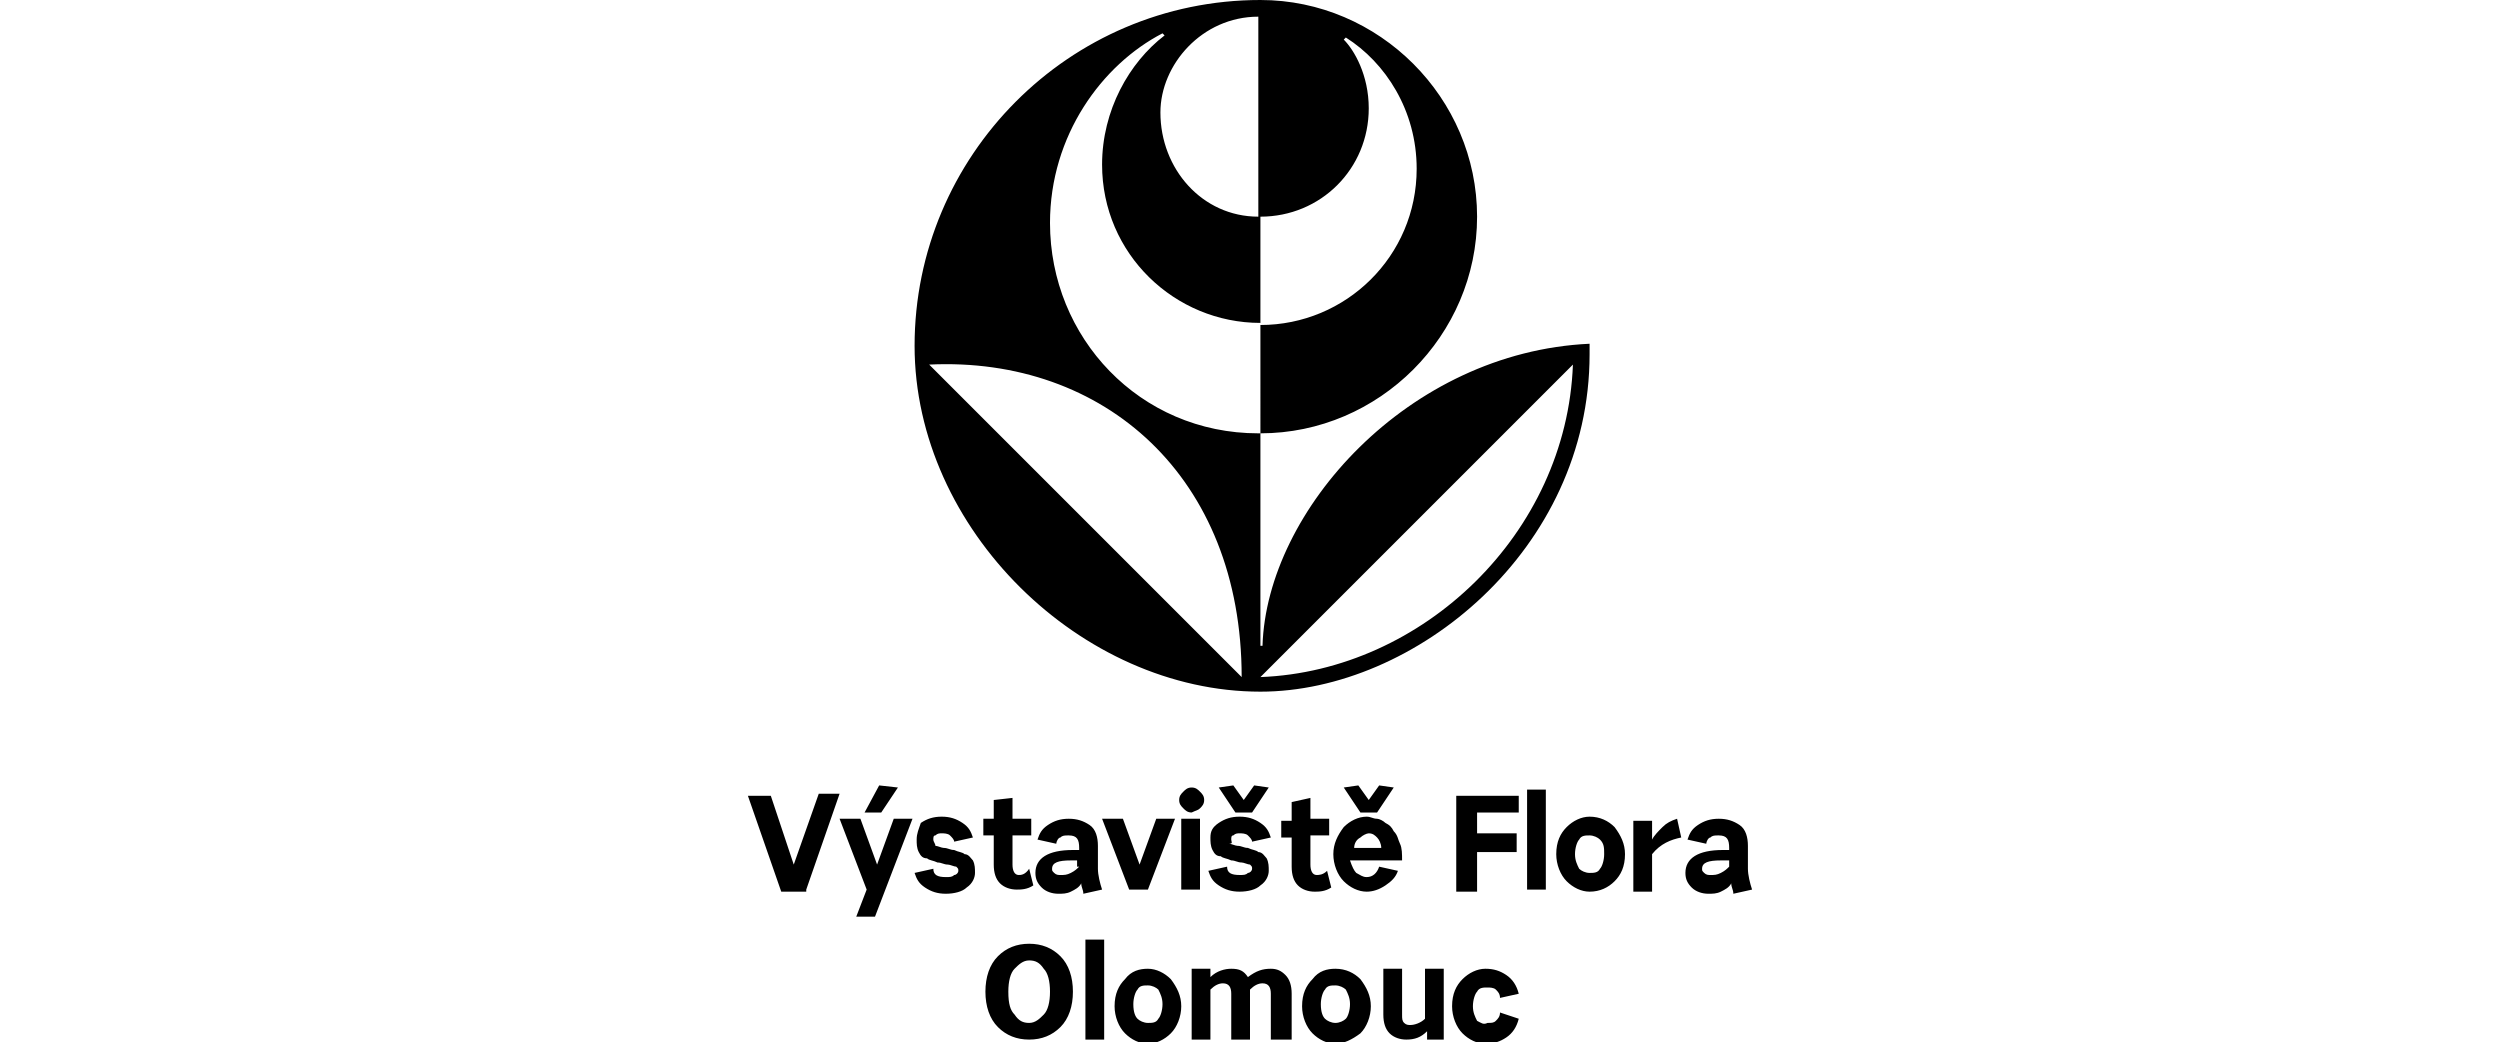 <?xml version="1.0" encoding="utf-8"?>
<!-- Generator: Adobe Illustrator 27.4.0, SVG Export Plug-In . SVG Version: 6.00 Build 0)  -->
<svg version="1.2" baseProfile="tiny" id="Layer_1" xmlns:serif="http://www.serif.com/"
	 xmlns="http://www.w3.org/2000/svg" xmlns:xlink="http://www.w3.org/1999/xlink" x="0px" y="0px" viewBox="0 0 120 50"
	 overflow="visible" xml:space="preserve">
<g>
	<path d="M60.5,15.6v-5.2c2.9,0,5.2-2.3,5.2-5.2c0-1.6-0.7-2.8-1.2-3.3l0.1-0.1C66.5,3,68,5.3,68,8.1C68,12.3,64.6,15.6,60.5,15.6
		 M60.4,20.8c-5.7,0-10-4.6-10-10.1c0-4.2,2.5-7.6,5.4-9.1l0.1,0.1c-1.7,1.3-3,3.6-3,6.2c0,4.3,3.5,7.6,7.6,7.6V20.8z M60.4,0.8v9.6
		c-2.7,0-4.7-2.3-4.7-5C55.7,3.1,57.7,0.8,60.4,0.8 M59.6,32.5l-15-15C53,17.1,59.6,22.9,59.6,32.5 M60.5,32.5l15-15
		C75.2,25.6,68.3,32.2,60.5,32.5 M60.5,31.2V20.8c5.7,0,10.4-4.7,10.4-10.4C70.9,4.7,66.2,0,60.5,0c-9.2,0-16.6,7.5-16.6,16.6
		c0,8.8,8,16.6,16.6,16.6c7.4,0,15.8-6.8,15.8-16.2c0,0,0-0.5,0-0.5c-8.7,0.4-15.5,8-15.7,14.5H60.5z"/>
	<path d="M63.4,48.2c0-0.3,0.1-0.6,0.2-0.7c0.1-0.2,0.3-0.2,0.5-0.2c0.2,0,0.4,0.1,0.5,0.2c0.1,0.2,0.2,0.4,0.2,0.7
		c0,0.3-0.1,0.6-0.2,0.7s-0.3,0.2-0.5,0.2c-0.2,0-0.4-0.1-0.5-0.2C63.5,48.8,63.4,48.6,63.4,48.2 M63,47c-0.3,0.3-0.5,0.7-0.5,1.3
		c0,0.5,0.2,1,0.5,1.3c0.3,0.3,0.7,0.5,1.1,0.5c0.4,0,0.8-0.2,1.2-0.5c0.3-0.3,0.5-0.8,0.5-1.3c0-0.5-0.2-0.9-0.5-1.3
		c-0.3-0.3-0.7-0.5-1.2-0.5C63.7,46.5,63.3,46.6,63,47 M54.4,48.2c0-0.3,0.1-0.6,0.2-0.7c0.1-0.2,0.3-0.2,0.5-0.2
		c0.2,0,0.4,0.1,0.5,0.2c0.1,0.2,0.2,0.4,0.2,0.7c0,0.3-0.1,0.6-0.2,0.7c-0.1,0.2-0.3,0.2-0.5,0.2c-0.2,0-0.4-0.1-0.5-0.2
		C54.5,48.8,54.4,48.6,54.4,48.2 M54,47c-0.3,0.3-0.5,0.7-0.5,1.3c0,0.5,0.2,1,0.5,1.3c0.3,0.3,0.7,0.5,1.1,0.5
		c0.4,0,0.8-0.2,1.1-0.5c0.3-0.3,0.5-0.8,0.5-1.3c0-0.5-0.2-0.9-0.5-1.3c-0.3-0.3-0.7-0.5-1.1-0.5C54.7,46.5,54.3,46.6,54,47
		 M56.7,42.7h0.9v-3.4h-0.9V42.7z M53,45.1h-0.9v4.8H53V45.1z M48.4,47.6c0-0.5,0.1-0.9,0.3-1.1c0.2-0.2,0.4-0.4,0.7-0.4
		c0.3,0,0.5,0.1,0.7,0.4c0.2,0.2,0.3,0.6,0.3,1.1c0,0.5-0.1,0.9-0.3,1.1c-0.2,0.2-0.4,0.4-0.7,0.4c-0.3,0-0.5-0.1-0.7-0.4
		C48.5,48.5,48.4,48.2,48.4,47.6 M47.9,45.9c-0.4,0.4-0.6,1-0.6,1.7s0.2,1.3,0.6,1.7c0.4,0.4,0.9,0.6,1.5,0.6c0.6,0,1.1-0.2,1.5-0.6
		c0.4-0.4,0.6-1,0.6-1.7s-0.2-1.3-0.6-1.7c-0.4-0.4-0.9-0.6-1.5-0.6C48.8,45.3,48.3,45.5,47.9,45.9 M38.7,42.7l1.6-4.6h-1l-1.2,3.4
		L37,38.2h-1.1l1.6,4.6H38.7z M42.3,39l0.8-1.2l-0.9-0.1L41.5,39H42.3z M42,44l1.8-4.7h-0.9l-0.8,2.2l-0.8-2.2h-1l1.3,3.4L41.1,44
		H42z M44.8,40.3c0-0.1,0-0.2,0.1-0.2c0.1-0.1,0.2-0.1,0.3-0.1c0.1,0,0.3,0,0.4,0.1c0.1,0.1,0.2,0.2,0.2,0.3l0.9-0.2
		c-0.1-0.3-0.2-0.5-0.5-0.7c-0.3-0.2-0.6-0.3-1-0.3c-0.4,0-0.7,0.1-1,0.3C44.1,39.8,44,40,44,40.3c0,0.2,0,0.4,0.1,0.6
		c0.1,0.2,0.2,0.3,0.4,0.3c0.1,0.1,0.3,0.1,0.5,0.2c0.2,0,0.3,0.1,0.5,0.1c0.1,0,0.3,0.1,0.4,0.1c0.1,0.1,0.1,0.1,0.1,0.2
		c0,0.1-0.1,0.2-0.2,0.2c-0.1,0.1-0.2,0.1-0.4,0.1c-0.4,0-0.6-0.1-0.6-0.4l-0.9,0.2c0.1,0.3,0.2,0.5,0.5,0.7c0.3,0.2,0.6,0.3,1,0.3
		c0.4,0,0.8-0.1,1-0.3c0.3-0.2,0.4-0.5,0.4-0.7c0-0.2,0-0.4-0.1-0.6c-0.1-0.1-0.2-0.3-0.4-0.3c-0.1-0.1-0.3-0.1-0.5-0.2
		c-0.2,0-0.3-0.1-0.5-0.1c-0.1,0-0.3-0.1-0.4-0.1C44.9,40.5,44.8,40.4,44.8,40.3 M48.6,41.5v-1.4h0.9v-0.8h-0.9v-1l-0.9,0.1v0.9
		h-0.5v0.8h0.5v1.4c0,0.4,0.1,0.7,0.3,0.9c0.2,0.2,0.5,0.3,0.8,0.3c0.2,0,0.5,0,0.8-0.2l-0.2-0.8C49.2,42,49,42,48.9,42
		C48.7,42,48.6,41.8,48.6,41.5 M51.8,41.6c-0.1,0.1-0.2,0.2-0.4,0.3c-0.2,0.1-0.3,0.1-0.5,0.1c-0.1,0-0.2,0-0.3-0.1
		c-0.1-0.1-0.1-0.1-0.1-0.2c0-0.3,0.3-0.4,0.9-0.4h0.3V41.6z M52.9,42.7c-0.1-0.3-0.2-0.7-0.2-1v-1.1c0-0.4-0.1-0.8-0.4-1
		c-0.3-0.2-0.6-0.3-1-0.3c-0.4,0-0.7,0.1-1,0.3c-0.3,0.2-0.4,0.4-0.5,0.7l0.9,0.2c0-0.1,0.1-0.3,0.2-0.3c0.1-0.1,0.2-0.1,0.4-0.1
		c0.4,0,0.5,0.2,0.5,0.6v0.1h-0.3c-1.2,0-1.8,0.4-1.8,1.1c0,0.3,0.1,0.5,0.3,0.7c0.2,0.2,0.5,0.3,0.8,0.3c0.2,0,0.4,0,0.6-0.1
		c0.2-0.1,0.4-0.2,0.5-0.4c0,0.2,0.1,0.3,0.1,0.5L52.9,42.7z M55.1,42.7l1.3-3.4h-0.9l-0.8,2.2l-0.8-2.2h-1l1.3,3.4H55.1z
		 M57.6,38.8c0.1-0.1,0.2-0.2,0.2-0.4c0-0.2-0.1-0.3-0.2-0.4c-0.1-0.1-0.2-0.2-0.4-0.2c-0.2,0-0.3,0.1-0.4,0.2
		c-0.1,0.1-0.2,0.2-0.2,0.4c0,0.2,0.1,0.3,0.2,0.4c0.1,0.1,0.2,0.2,0.4,0.2C57.4,38.9,57.5,38.9,57.6,38.8 M59.1,46.5
		c-0.3,0-0.7,0.1-1,0.4v-0.4h-0.9v3.4h0.9v-2.4c0.2-0.2,0.4-0.3,0.6-0.3c0.3,0,0.4,0.2,0.4,0.5v2.2h0.9v-2.2c0-0.1,0-0.1,0-0.2
		c0.2-0.2,0.4-0.3,0.6-0.3c0.3,0,0.4,0.2,0.4,0.5v2.2H62v-2.2c0-0.4-0.1-0.7-0.3-0.9c-0.2-0.2-0.4-0.3-0.7-0.3
		c-0.4,0-0.7,0.1-1.1,0.4C59.7,46.6,59.5,46.5,59.1,46.5 M60.1,39l0.8-1.2l-0.7-0.1l-0.5,0.7l-0.5-0.7l-0.7,0.1l0.8,1.2H60.1z
		 M59.1,40.3c0-0.1,0-0.2,0.1-0.2c0.1-0.1,0.2-0.1,0.3-0.1c0.1,0,0.3,0,0.4,0.1c0.1,0.1,0.2,0.2,0.2,0.3l0.9-0.2
		c-0.1-0.3-0.2-0.5-0.5-0.7c-0.3-0.2-0.6-0.3-1-0.3c-0.4,0-0.7,0.1-1,0.3c-0.3,0.2-0.4,0.4-0.4,0.7c0,0.2,0,0.4,0.1,0.6
		c0.1,0.2,0.2,0.3,0.4,0.3c0.1,0.1,0.3,0.1,0.5,0.2c0.2,0,0.3,0.1,0.5,0.1c0.1,0,0.3,0.1,0.4,0.1c0.1,0.1,0.1,0.1,0.1,0.2
		c0,0.1-0.1,0.2-0.2,0.2c-0.1,0.1-0.2,0.1-0.4,0.1c-0.4,0-0.6-0.1-0.6-0.4l-0.9,0.2c0.1,0.3,0.2,0.5,0.5,0.7c0.3,0.2,0.6,0.3,1,0.3
		c0.4,0,0.8-0.1,1-0.3c0.3-0.2,0.4-0.5,0.4-0.7c0-0.2,0-0.4-0.1-0.6c-0.1-0.1-0.2-0.3-0.4-0.3c-0.1-0.1-0.3-0.1-0.5-0.2
		c-0.2,0-0.3-0.1-0.5-0.1c-0.1,0-0.3-0.1-0.4-0.1C59.2,40.5,59.1,40.4,59.1,40.3 M62.9,41.5v-1.4h0.9v-0.8h-0.9v-1L62,38.5v0.9h-0.5
		v0.8H62v1.4c0,0.4,0.1,0.7,0.3,0.9c0.2,0.2,0.5,0.3,0.8,0.3c0.2,0,0.5,0,0.8-0.2l-0.2-0.8C63.5,42,63.3,42,63.2,42
		C63,42,62.9,41.8,62.9,41.5 M66.1,39l0.8-1.2l-0.7-0.1l-0.5,0.7l-0.5-0.7l-0.7,0.1l0.8,1.2H66.1z M66.3,40.7H65
		c0-0.2,0.1-0.4,0.3-0.5c0.1-0.1,0.3-0.2,0.4-0.2c0.2,0,0.3,0.1,0.4,0.2C66.2,40.3,66.3,40.5,66.3,40.7 M67.3,41.3
		c0-0.3,0-0.6-0.1-0.8c-0.1-0.2-0.1-0.4-0.3-0.6c-0.1-0.2-0.2-0.3-0.4-0.4c-0.1-0.1-0.3-0.2-0.4-0.2c-0.2,0-0.3-0.1-0.5-0.1
		c-0.4,0-0.8,0.2-1.1,0.5C64.2,40.1,64,40.5,64,41c0,0.5,0.2,1,0.5,1.3c0.3,0.3,0.7,0.5,1.1,0.5c0.3,0,0.6-0.1,0.9-0.3
		c0.3-0.2,0.5-0.4,0.6-0.7l-0.9-0.2c-0.1,0.3-0.3,0.5-0.6,0.5c-0.2,0-0.3-0.1-0.5-0.2c-0.1-0.1-0.2-0.3-0.3-0.6H67.3z M68.4,49.9
		h0.9v-3.4h-0.9v2.4c-0.2,0.2-0.5,0.3-0.7,0.3c-0.1,0-0.2,0-0.3-0.1c-0.1-0.1-0.1-0.2-0.1-0.4v-2.2h-0.9v2.2c0,0.4,0.1,0.7,0.3,0.9
		c0.2,0.2,0.5,0.3,0.8,0.3c0.4,0,0.7-0.1,1-0.4V49.9z M70.8,39h2.1v-0.8h-3v4.6h1v-1.9h1.9V40h-1.9V39z M70.9,49
		c-0.1-0.2-0.2-0.4-0.2-0.7c0-0.3,0.1-0.6,0.2-0.7c0.1-0.2,0.3-0.2,0.5-0.2c0.1,0,0.3,0,0.4,0.1c0.1,0.1,0.2,0.2,0.2,0.4l0.9-0.2
		c-0.1-0.4-0.3-0.7-0.6-0.9c-0.3-0.2-0.6-0.3-1-0.3c-0.4,0-0.8,0.2-1.1,0.5c-0.3,0.3-0.5,0.7-0.5,1.3c0,0.5,0.2,1,0.5,1.3
		c0.3,0.3,0.7,0.5,1.1,0.5c0.4,0,0.7-0.1,1-0.3c0.3-0.2,0.5-0.5,0.6-0.9L72,48.6c0,0.2-0.1,0.3-0.2,0.4c-0.1,0.1-0.2,0.1-0.4,0.1
		C71.2,49.2,71.1,49.1,70.9,49 M73.3,42.7h0.9v-4.8h-0.9V42.7z M77,41c0,0.3-0.1,0.6-0.2,0.7c-0.1,0.2-0.3,0.2-0.5,0.2
		c-0.2,0-0.4-0.1-0.5-0.2c-0.1-0.2-0.2-0.4-0.2-0.7c0-0.3,0.1-0.6,0.2-0.7c0.1-0.2,0.3-0.2,0.5-0.2c0.2,0,0.4,0.1,0.5,0.2
		C77,40.5,77,40.7,77,41 M77.5,42.3C77.8,42,78,41.6,78,41c0-0.5-0.2-0.9-0.5-1.3c-0.3-0.3-0.7-0.5-1.2-0.5c-0.4,0-0.8,0.2-1.1,0.5
		c-0.3,0.3-0.5,0.7-0.5,1.3c0,0.5,0.2,1,0.5,1.3c0.3,0.3,0.7,0.5,1.1,0.5C76.8,42.8,77.2,42.6,77.5,42.3 M80.7,40.2l-0.2-0.9
		c-0.3,0.1-0.5,0.2-0.7,0.4c-0.2,0.2-0.4,0.4-0.5,0.6v-0.9h-0.9v3.4h0.9v-1.8C79.7,40.5,80.2,40.3,80.7,40.2 M83,41.6
		c-0.1,0.1-0.2,0.2-0.4,0.3c-0.2,0.1-0.3,0.1-0.5,0.1c-0.1,0-0.2,0-0.3-0.1c-0.1-0.1-0.1-0.1-0.1-0.2c0-0.3,0.3-0.4,0.9-0.4H83V41.6
		z M84.1,42.7c-0.1-0.3-0.2-0.7-0.2-1v-1.1c0-0.4-0.1-0.8-0.4-1c-0.3-0.2-0.6-0.3-1-0.3c-0.4,0-0.7,0.1-1,0.3
		c-0.3,0.2-0.4,0.4-0.5,0.7l0.9,0.2c0-0.1,0.1-0.3,0.2-0.3c0.1-0.1,0.2-0.1,0.4-0.1c0.4,0,0.5,0.2,0.5,0.6v0.1h-0.3
		c-1.2,0-1.8,0.4-1.8,1.1c0,0.3,0.1,0.5,0.3,0.7c0.2,0.2,0.5,0.3,0.8,0.3c0.2,0,0.4,0,0.6-0.1c0.2-0.1,0.4-0.2,0.5-0.4
		c0,0.2,0.1,0.3,0.1,0.5L84.1,42.7z"/>
</g>
</svg>
